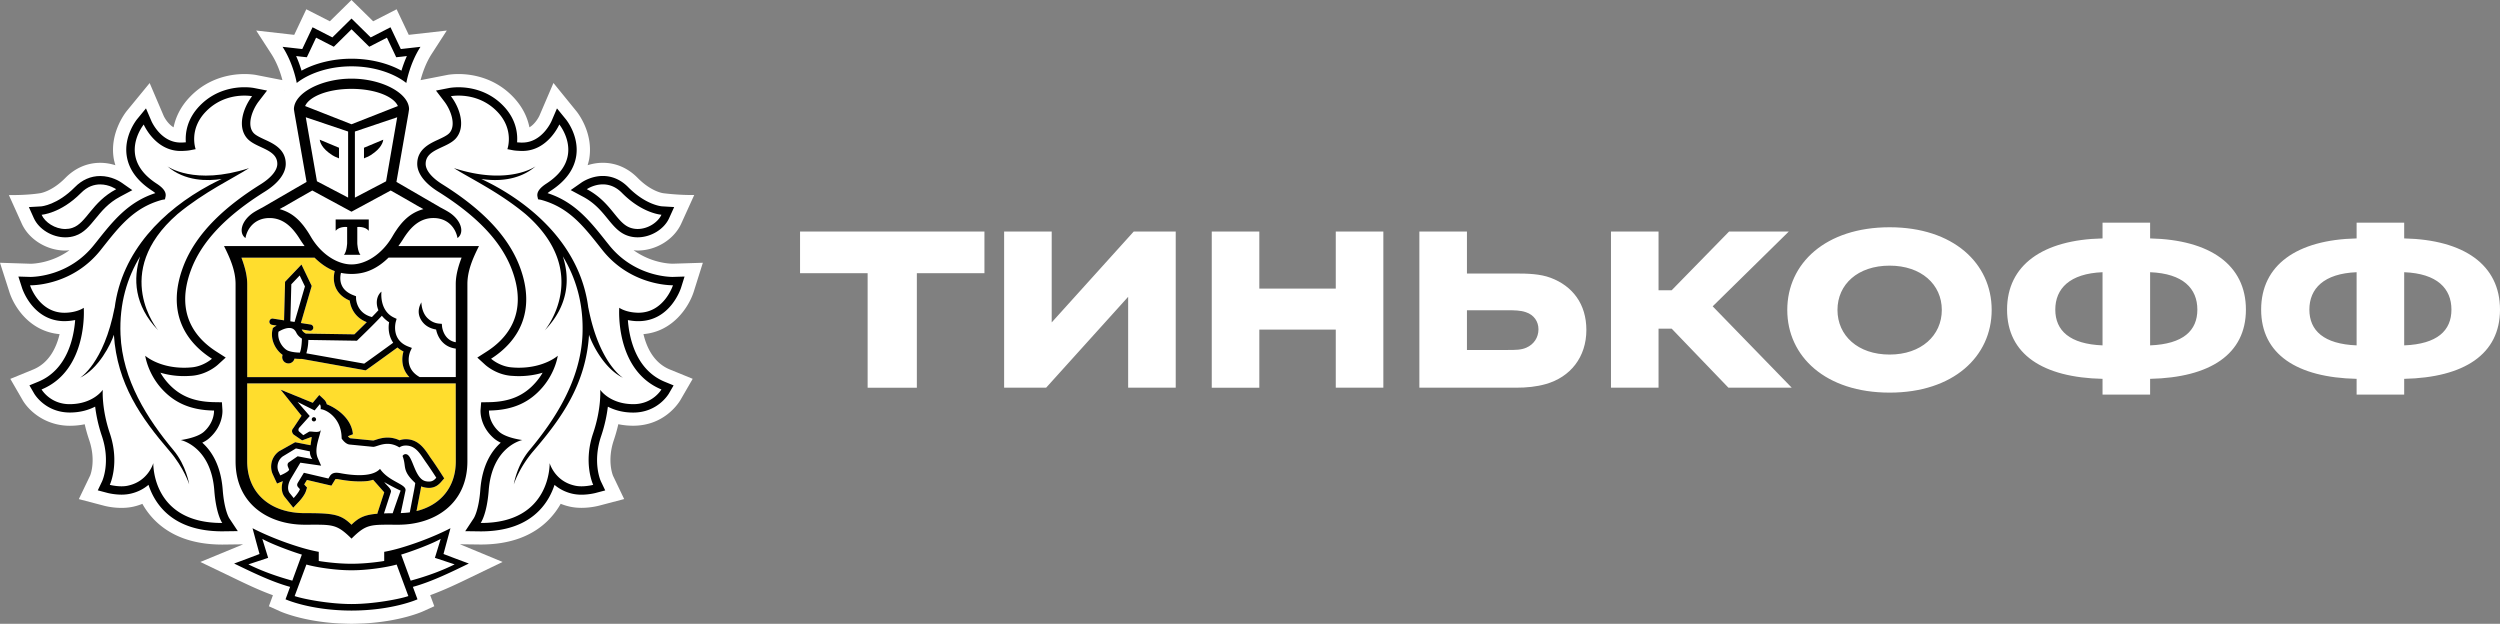 <svg version="1.1" id="Слой_1" xmlns="http://www.w3.org/2000/svg" x="0" y="0" width="1932.276" height="482.135" xml:space="preserve"><rect width="100%" height="100%" fill="#808080" stroke="none"/><style>.st0{fill:#fff}</style><path class="st0" d="M536.189 225.528l7.052-22.435-23.33.727c-1.97 0-16.297-.404-30.197-10.421 1.036.101 2.072.243 3.129.243 14.306 0 28.146-8.563 33.693-20.801l10.039-22.113c-12.579.162-24.081-1.413-24.081-1.413-.102-.02-9.165-1.171-19.651-11.813-7.519-7.634-16.826-11.673-26.906-11.673-4.41 0-8.352.788-11.746 1.859.528-1.798 1.036-3.616 1.321-5.494 3.211-20.698-10.201-36.49-10.201-36.47l-17.538-21.588-10.872 25.365c-.04.08-2.785 6.017-7.702 8.925-1.483-7.451-5.121-15.832-12.904-23.85-14.673-15.105-32.536-17.345-41.883-17.345-4.329 0-7.418.464-8.17.585l-21.176 4.14c1.22-4.706 3.821-12.884 8.576-20.256l11.686-18.093-29.407 3.331-9.368-19.769-18.127 9.29L271.661 0l-16.724 16.458-18.189-9.289-9.348 19.77-29.385-3.332L209.721 41.7c4.755 7.372 7.356 15.53 8.555 20.235l-20.199-3.958-.692-.121c-1.016-.161-4.084-.625-8.434-.625-9.347 0-27.21 2.261-41.842 17.346-7.804 7.996-11.441 16.398-12.945 23.85-4.877-2.868-7.6-8.725-7.6-8.725l-10.893-25.505-17.822 21.729c-2.174 2.807-12.924 17.649-9.999 36.309.306 1.858.794 3.675 1.322 5.472-3.373-1.07-7.317-1.857-11.726-1.857-10.079 0-19.387 4.039-26.926 11.672-10.446 10.602-19.468 11.793-19.387 11.793 0 0-9.532 1.697-24.285 1.434l9.979 22.113c5.547 12.258 19.407 20.799 33.693 20.799 1.077 0 2.113-.141 3.17-.242-13.86 10.016-28.186 10.42-29.913 10.441L0 203.093l7.194 22.415c3.617 11.551 15.708 30.695 38.875 32.755-2.52 10.5-8.108 22.253-20.382 27.322l-17.7 7.25 9.652 16.701c5.446 9.007 18.229 19.548 36.437 19.548 3.942-.021 7.742-.404 11.401-1.171a123.822 123.822 0 003.495 12.318c5.426 16.033.751 27.222.691 27.343l-8.739 18.194 19.509 5.11c.244.081 6.137 1.675 13.514 1.675 3.354 0 6.544-.342 9.552-1.049a43.549 43.549 0 006.543-2.08 58.543 58.543 0 009.166 12.277c12.497 12.743 30.197 19.205 52.633 19.205h.081l16.014-.201-33.084 13.651 25.117 12.056c9.125 4.422 19.957 9.652 30.97 13.651l-3.129 8.522 8.657 3.917c.773.344 17.416 7.755 45.095 9.33 0 0 6.685.303 10.363.303 3.679 0 10.283-.323 10.283-.323 27.495-1.615 44.017-8.947 44.79-9.31l8.676-3.938-3.17-8.542c11.34-4.12 22.558-9.552 31.296-13.792l24.65-11.894-32.982-13.672 16.075.202c22.455 0 40.176-6.463 52.653-19.225a59.334 59.334 0 009.166-12.257 43.571 43.571 0 006.563 2.079c2.987.707 6.178 1.05 9.531 1.05 7.255 0 13.209-1.595 13.372-1.635l19.59-5.15-8.536-17.852c-.202-.464-4.876-11.631.55-27.686a127.285 127.285 0 003.475-12.318 56.134 56.134 0 0011.482 1.171c23.186 0 34.303-16.216 36.457-19.73l9.551-16.518-17.7-7.229c-12.295-5.069-17.863-16.843-20.362-27.323 22.841-1.939 35.115-21.083 38.854-32.715zM219.821 69.67l-.244.06.202-.263.042.203z"/><path class="st0" d="M271.682 68.68c-18.737.02-32.779 6.119-35.847 13.288l35.847 14.054 35.848-14.054c-3.048-7.17-17.091-13.268-35.848-13.289zm.365 372.076h-.711c-11.36.081-26.988-2.242-34.527-4.422l-9.063 24.374c5.974 2.12 26.215 6.159 43.955 6.159 17.7 0 37.962-4.059 43.916-6.159l-9.043-24.374c-7.561 2.201-23.168 4.503-34.527 4.422zm68.587-24.231c-6.748 3.796-21.805 9.491-30.564 12.137l7.356 20.133c13.555-3.675 24.732-7.977 33.978-12.581l-15.262-5.048 4.492-14.641zm-137.885 0l4.512 14.641-15.282 5.048c9.226 4.604 20.464 8.906 33.957 12.581l7.357-20.133c-8.718-2.646-23.797-8.36-30.544-12.137zm68.936-371.148c14.123 0 27.983 3.351 38.631 9.249.976-3.252 2.337-7.19 4.187-11.309l-4.024.484-4.227.444-1.789-3.816-5.384-11.31-9.816 5.09-3.82 1.939-3.049-2.99-10.669-10.5-10.648 10.5-3.049 2.99-3.82-1.939-9.876-5.09-5.324 11.31-1.83 3.816-4.227-.444-4.023-.484c1.849 4.14 3.191 8.057 4.186 11.309 10.669-5.898 24.488-9.25 38.571-9.25zm215.631 130.697c1.828.626 3.698.908 5.547.908 7.986 0 15.709-5.129 18.371-11.005 0 0-14.652-.889-30.401-16.781-5.02-5.15-10.324-6.685-14.876-6.685-7.072 0-12.376 3.716-12.376 3.716 19.021 10.057 22.902 26.212 33.735 29.847zm-436.818.908c1.849 0 3.719-.282 5.507-.908 10.873-3.635 14.774-19.79 33.795-29.847 0 0-5.324-3.716-12.356-3.716-4.571 0-9.876 1.535-14.916 6.685-15.729 15.892-30.381 16.781-30.381 16.781 2.622 5.876 10.364 11.005 18.351 11.005z"/><path class="st0" d="M492.477 241.724c.326.02.611.02.955.02 19.937 0 26.703-21.224 26.703-21.224h-.386c-3.658 0-33.307-.848-54.259-27.323-13.798-17.407-25.097-32.714-47.431-38.732l-2.195-.384-.487-2.221c-.61-3.393 1.727-6.563 7.032-9.996 30.807-20.053 9.896-45.619 9.896-45.619s-8.799 20.457-28.492 20.457c-.467 0-.974-.02-1.462-.02-2.236-.121-4.39-.202-6.564-.666l-3.638-.708s5.609-15.165-7.925-29.099c-10.202-10.521-22.619-12.299-29.792-12.299-3.617 0-5.914.465-5.914.465 6.808 8.845 11.726 23.506 3.861 32.553-6.787 7.775-23.37 8.158-23.37 19.75 0 4.907 4.613 10.642 12.905 15.792 24.935 15.609 49.686 36.309 59.969 64.055 12.864 34.614-1.626 57.574-22.313 70.741 0 0 6.483 5.936 15.892 6.684a58.63 58.63 0 005.527.263c19.855 0 30.117-9.249 30.117-9.249s-1.687 12.782-12.03 24.656c-9.531 10.966-22.05 17.408-41.132 17.69 0 0-.609 8.806 7.844 16.418 5.407 4.806 17.904 6.382 17.904 6.382s-23.391 4.704-25.971 39.035c-1.403 18.599-6.179 25.061-6.179 25.061h.427c54.28 0 52.877-46.265 52.877-46.265s3.781 13.692 18.921 17.266c1.828.485 3.779.667 5.649.667 4.877 0 9.104-1.131 9.104-1.131s-7.926-16.62-.061-39.864c6.523-19.285 5.466-33.582 5.466-33.582s7.317 10.985 25.444 11.087h.182c15.1 0 21.683-11.37 21.683-11.37-36.192-14.923-32.615-63.106-32.615-63.106s4.694 3.472 13.858 3.816zm-10.892 50.323c-14.713-7.208-24.02-26.353-26.276-33.259-2.438 37.965-21.093 64.319-42.899 89.682-11.319 13.146-15.262 25.929-15.262 25.929s2.175-14.479 11.97-26.273c20.342-24.293 39.667-54.523 41.111-89.479.995-24.395-5.325-44.185-15.181-60.482 5.507 16.983 4.736 37.783-13.981 57.19 0 0 37.25-44.366-14.834-89.844-20.851-17.307-43.652-27.989-55.397-35.562 42.431 13.753 63.139-1.393 63.139-1.393-13.555 11.673-31.093 11.47-41.964 9.794 2.946 1.434 6.014 2.928 9.327 4.685 35.766 19.305 67.916 51.071 73.402 95.074v-.343c8.332 43.195 26.845 54.281 26.845 54.281zM139.672 340.11s12.498-1.555 17.904-6.382c8.433-7.612 7.844-16.418 7.844-16.418-19.103-.262-31.6-6.724-41.193-17.669-10.262-11.874-11.969-24.657-11.969-24.657s10.262 9.248 30.096 9.248a58.78 58.78 0 005.549-.262c9.408-.747 15.911-6.685 15.911-6.685-20.687-13.166-35.197-36.146-22.354-70.76 10.304-27.726 35.035-48.446 59.97-64.055 8.291-5.15 12.904-10.865 12.904-15.792 0-11.592-16.562-11.975-23.349-19.75-7.865-9.047-2.927-23.729 3.86-32.553 0 0-2.255-.465-5.893-.465-7.152 0-19.57 1.778-29.771 12.3-13.575 13.933-7.946 29.098-7.946 29.098l-3.638.708c-2.174.464-4.348.545-6.563.666-.508 0-.956.02-1.444.02-19.732 0-28.49-20.436-28.49-20.436s-20.912 25.566 9.877 45.618c5.303 3.433 7.619 6.604 7.01 9.996l-.488 2.222-2.235.383c-22.293 6.018-33.612 21.326-47.41 38.733-20.912 26.434-50.521 27.302-54.219 27.302h-.407s6.767 21.224 26.703 21.224c.325 0 .609 0 .955-.02 9.166-.323 13.881-3.816 13.881-3.816s3.535 48.162-32.617 63.106c0 0 6.584 11.37 21.683 11.37h.182c18.148-.102 25.444-11.087 25.444-11.087s-1.057 14.297 5.445 33.582c7.865 23.244-.019 39.864-.019 39.864s4.227 1.131 9.083 1.131c1.89 0 3.821-.182 5.63-.667 15.119-3.574 18.919-17.266 18.919-17.266s-1.382 46.265 52.898 46.265h.386s-4.755-6.462-6.137-25.061c-2.602-34.331-25.992-39.035-25.992-39.035zm-8.718 8.36c-21.805-25.363-40.44-51.717-42.899-89.682-2.256 6.887-11.523 26.051-26.235 33.259 0 0 18.492-11.086 26.804-54.281v.343c5.507-43.983 37.636-75.769 73.423-95.074 3.271-1.776 6.38-3.272 9.307-4.685-10.873 1.676-28.41 1.879-41.964-9.794 0 0 20.708 15.146 63.118 1.393-11.746 7.573-34.526 18.255-55.376 35.562-52.105 45.478-14.835 89.844-14.835 89.844-18.737-19.426-19.489-40.207-13.981-57.19-9.877 16.317-16.177 36.087-15.161 60.482 1.423 34.956 20.749 65.186 41.051 89.479 9.815 11.774 12.03 26.273 12.03 26.273s-3.984-12.783-15.282-25.929zM231.55 170.963c.894.95 1.767 1.98 2.601 3.009.204.243.386.465.589.748a81.957 81.957 0 012.317 3.231c.162.222.325.485.508.747.915 1.373 1.768 2.787 2.622 4.241 7.824 13.43 20.362 21.446 31.478 21.467 11.137-.021 23.634-8.037 31.499-21.467.873-1.494 1.747-2.948 2.662-4.302.142-.201.285-.383.406-.585a57.201 57.201 0 012.439-3.373c.183-.242.346-.444.508-.645a57.483 57.483 0 012.682-3.09c.163-.162.285-.303.427-.424 3.983-4.059 8.739-7.149 14.957-8.866l-2.764-1.595h-.163l-11.013-6.361-11.319-6.442-30.24 16.358-.081-.062-.061.062-30.259-16.358-11.299 6.422-11.035 6.361h-.121l-2.805 1.595c6.238 1.717 10.974 4.766 14.977 8.825.183.162.305.344.488.504zm27.882-1.312h25.584v8.725c-3.008-3.656-8.86-2.909-8.86-2.909v12.581s.224 6.18 2.398 8.866h-12.66c2.214-2.667 2.418-8.866 2.418-8.866v-12.581s-5.832-.747-8.88 2.909v-8.725z"/><path class="st0" d="M269.058 152.727v-51.071L236.339 90.63l8.638 49.495 24.081 12.602zm-7.032-38.531v8.199l-1.585-.727c-.082-.061-2.398-.585-6.462-3.776-6.707-5.17-6.828-9.936-6.828-9.936l14.875 6.24zm36.378 25.929l8.597-49.495-32.698 11.026v51.071l24.101-12.602zm-17.07-25.929l14.875-6.219s-.121 4.765-6.848 9.935c-4.044 3.19-6.381 3.716-6.462 3.776l-1.585.727v-8.219h.02zm-58.551 156.931c3.19 1.152 7.052 1.394 9.023 1.394.081-.242.183-.545.285-.909.183-.585.345-1.151.467-1.797.548-2.827.752-6.038.792-8.098-1.341-.828-3.231-2.302-4.288-4.503-1.219-2.545-2.946-3.716-5.487-3.716-3.291 0-6.827 1.959-8.331 2.887-1.199 7.049 4.023 13.45 7.539 14.742zm72.372-27.104c-6.077 6.563-17.965 17.993-18.555 18.579l-.711.726-37.574-.585c-.021 3.696-.631 6.846-1.22 9.148-.101.384-.203.788-.304 1.192l44.707 7.977c4.654-3.231 17.457-12.521 22.415-16.155-3.618-5.251-3.962-11.471-3.149-15.854-2.358-1.514-4.167-3.21-5.609-5.028z"/><path class="st0" d="M300.25 199.115c-8.657 8.541-16.968 11.692-24.385 12.419a39.046 39.046 0 01-4.085.222h-.184c-1.382 0-2.763-.081-4.104-.222a32.455 32.455 0 01-4.024-.626c-.488 1.919-1.098 5.937.651 9.734 1.565 3.453 4.755 6.018 9.409 7.714l1.564.605.021 1.677c0 .505.365 11.369 12.294 14.378 1.951-1.999 3.719-3.797 5.02-5.291-2.439-5.695-1.159-11.51 2.377-14.358-.163.606-1.706 14.863 9.795 20.153l1.89.889-.569 2c-.183.605-4.023 14.398 9.897 19.527l2.459.93-1.097 2.382c-.244.525-5.711 13.046 7.152 20.154h27.902V269.39c-9.916-1.212-14.123-9.127-15.2-14.741-4.614-.788-8.189-2.767-10.628-5.998-5.853-7.653-.813-14.661-.752-15.045-.021.061 0 7.533 4.633 12.137 2.296 2.221 5.02 3.938 9.145 4.322l2.032.182.183 2.059c.041.444 1.158 10.542 10.608 12.137l-.021-44.953c0-6.966 2.053-13.973 4.512-20.436H300.25v.061zm-75.086 20.595l-.751 28.635 3.271.485 8.007-27.464-4.065-8.441-6.462 6.785zm88.28 131.324c.244 0 .528.041.793.102 4.978 1.413 6.239 19.265 14.977 20.861a11.13 11.13 0 002.337.222c2.52 0 4.023-1.071 5.649-2.97 0 0-4.39-6.866-7.681-11.49-4.37-6.058-7.763-13.388-15.893-13.388-.182 0-.426 0-.629.02-2.683.141-4.328 1.433-4.328 1.433-3.293-2.06-6.362-2.766-9.145-2.766-5.101 0-9.064 2.322-11.035 2.322h-.082l-18.167-1.776c-2.845-.263-5.08-3.111-5.893-4.221a7.803 7.803 0 01-.306-.485c0-.485 0-.989-.04-1.434-.61-14.762-12.111-21.082-16.197-21.183 0 0 .488-2.808-.629-3.878l-4.004 4.827-13.148-6.563 9.368 10.884-7.946 8.866c-.995 1.009-.873 2.382-.467 2.948l3.435 3.009 4.348-2.626c.224-.162.61-.201 1.097-.201 1.2 0 3.008.302 4.634.302 1.768 0 3.312-.383 3.496-2.039-.549 5.473-5.65 14.984-2.297 22.455l2.48 5.635-16.055-2.302-7.519 12.621c-2.316 4.201-2.683 8.744-.447 11.208l2.805 3.494s3.942-4.16 4.836-6.887l-1.28-1.393c-1.078-1.171-1.016-2.221-.365-3.494l4.713-7.774 18.961 4.442.995-1.696c1.281-2.12 3.13-2.766 5.163-2.766.832 0 1.686.101 2.58.242 3.516.686 9.308 1.615 15.099 1.615 6.361 0 12.661-1.13 16.014-4.867 6.868 10.118 20.789 11.733 19.692 16.862l-3.658 17.327c2.418-.101 4.755-.262 6.97-.565l3.475-18.034c.386-1.959.752-4.604.752-4.604-1.341-1.353-4.593-4.221-6.422-7.694-2.459-4.685-1.117-7.128-3.414-13.227.082.04.772-1.374 2.378-1.374zm-70.924-25.323c-.934-.019-1.605-.807-1.564-1.737.082-.888.833-1.594 1.748-1.514.935.04 1.605.848 1.565 1.736-.082.889-.854 1.575-1.749 1.515z"/><path class="st0" d="M216.628 367.432s6.28-2.565 6.849-4.402l-.833-2.081c-.59-1.353-.508-2.827.63-3.635l6.787-4.665 11.34 2.161s-2.053-2.544-1.849-5.957l-10.811-2.282-10.202 6.179c-4.369 3.252-4.694 8.562-3.252 11.714l1.341 2.968zm80.147 29.361c2.032-.081 4.267-.122 6.727-.122 0 0 5.832-16.942 6.157-17.488-3.272-1.433-10.059-5.007-12.681-6.644 1.728 2.566 5.934 5.513 5.101 7.776l-5.304 16.478z"/><path d="M352.296 296.31H191.084v60.259c0 24.637 17.944 40.065 44.423 40.065 22.131 0 27.963.847 36.194 8.966 5.669-5.614 10.364-7.715 19.996-8.502l.224-.929 5.08-15.61c-.284-.343-8.596-9.734-8.596-9.734-3.292 1.091-6.056 1.273-10.709 1.273-4.776 0-10.162-.545-15.994-1.636a7.079 7.079 0 00-1.687-.182c-.711 0-.772.061-.955.404l-1.016 1.656-1.849 3.03-3.475-.788-15.465-3.614-2.113 3.472.325.364 1.889 2.06-.832 2.686c-1.138 3.513-4.837 7.612-5.955 8.744l-3.861 4.119-3.515-4.422-2.643-3.292c-2.783-3.089-3.434-7.835-1.869-12.803a.234.234 0 01-.163.061l-4.369 1.797-1.971-4.241-1.382-3.009c-2.378-5.291-1.504-13.025 4.897-17.69l12.458-6.987 11.848 2.322c.284-1.13.711-5.169 1.056-6.199-.224-.021-.447-.081-.67-.081l-6.829 2.524-6.584-4.524s-2.58-2.463-.244-4.927l6.381-9.592-16.155-20.154 24.833 10.137 1.645-2.039 3.354-3.978 3.8 3.594c1.078 1.03 1.687 2.303 1.991 3.575 6.849 2.645 19.103 10.46 20.18 23.162l-3.841 1.535v.101c.874 1.03 1.605 1.454 1.83 1.494l17.72 1.738c.447-.081 1.016-.284 1.646-.466 2.195-.746 5.507-1.817 9.43-1.817 3.19 0 6.279.727 9.245 2.101 1.098-.404 2.439-.707 3.984-.808l.853-.021c9.49 0 14.205 7.048 17.985 12.662.63.969 1.26 1.899 1.911 2.807 3.312 4.645 7.64 11.45 7.823 11.734l1.951 3.028-2.398 2.767c-1.849 2.12-4.613 4.604-9.368 4.604a17.13 17.13 0 01-3.211-.323c-1.017-.182-1.93-.485-2.825-.848a84.92 84.92 0 01-.508 2.989l-3.11 16.114c18.596-4.543 30.403-18.497 30.403-38.449l.019-60.279zm-161.211-4.846H316.45c-6.26-6.421-6.179-14.559-4.573-19.85-1.829-.868-3.333-1.919-4.674-3.05-4.898 3.595-19.855 14.419-23.756 17.125l-.833.565-49.2-8.845h-.996c-1.178 0-2.906-.04-4.795-.262-.529 2.201-2.439 3.716-4.634 3.716-.244 0-.528-.02-.792-.081-1.28-.223-2.399-.868-3.15-1.939a4.63 4.63 0 01-.854-3.594l.183-1.05c-5.08-3.555-9.754-11.491-7.681-19.851l.203-.889.711-.505c.101-.081.955-.645 2.215-1.373l-3.576-.545c-1.342-.242-2.236-1.475-2.032-2.787.223-1.333 1.483-2.282 2.804-2.019l8.515 1.333.772-29.807 12.68-13.329 7.906 16.54-8.352 28.675 7.519 1.171a2.435 2.435 0 012.032 2.787c-.204 1.192-1.219 2.019-2.418 2.019-.123 0-.265 0-.386-.019l-6.118-.99c.082.182.204.283.285.485.651 1.332 2.093 2.302 2.947 2.706l37.513.585a792.518 792.518 0 009.572-9.43c-9.226-3.474-12.578-11.39-13.148-16.64-5.162-2.182-8.718-5.452-10.689-9.713-2.399-5.271-1.544-10.541-.915-13.107-4.999-1.817-10.262-5.129-15.627-10.42h-56.494c2.418 6.462 4.471 13.469 4.471 20.437v71.951z" fill="#ffdd2d"/><path d="M242.719 322.459c-.915-.081-1.688.626-1.748 1.515-.061.928.629 1.716 1.565 1.736.894.081 1.686-.606 1.767-1.514 0-.889-.65-1.716-1.584-1.737zm109.353 109.269l-9.287-3.534 2.56-9.532 2.825-10.399s-16.46 8.864-39.648 15.529c-6.584 1.878-11.563 2.726-11.563 2.726v7.068s-12.397 2.141-24.934 2.141h-.712c-12.539 0-24.934-2.141-24.934-2.141v-7.068s-5-.848-11.563-2.726c-23.188-6.665-39.628-15.529-39.628-15.529l2.784 10.399 2.622 9.532-9.308 3.534-10.324 3.837c11.848 5.675 28.248 13.954 43.266 18.033l-3.536 9.612s19.041 8.623 50.764 8.704v.021h.447v-.021c31.762-.081 50.783-8.704 50.783-8.704l-3.556-9.612c15.018-4.079 31.458-12.358 43.245-18.033l-10.303-3.837zm-160.095 4.483l15.282-5.049-4.511-14.64c6.726 3.796 21.825 9.491 30.563 12.136l-7.377 20.134c-13.493-3.695-24.731-7.997-33.957-12.581zm79.723 30.655c-17.741 0-38.003-4.06-43.957-6.16l9.064-24.374c7.519 2.181 23.167 4.504 34.526 4.423h.712c11.36.081 26.967-2.242 34.526-4.423l9.044 24.374c-5.955 2.121-26.196 6.16-43.915 6.16zm45.723-18.074l-7.356-20.134c8.759-2.645 23.817-8.34 30.563-12.136l-4.49 14.64 15.261 5.049c-9.247 4.584-20.423 8.886-33.978 12.581zM271.679 51.274c18.9 0 34.02 6.219 42.371 12.863 0 0 2.48-14.842 10.954-27.948l-15.221 1.716-7.966-16.822-15.302 7.835-14.836-14.58-14.794 14.58-15.322-7.835-7.946 16.822-15.221-1.716c8.474 13.106 10.954 27.948 10.954 27.948 8.372-6.644 23.451-12.863 42.329-12.863zM232.926 43.8l4.227.445 1.829-3.817 5.325-11.308 9.876 5.068 3.82 1.939 3.049-2.988 10.648-10.5 10.669 10.5 3.048 2.989 3.82-1.939 9.816-5.068 5.385 11.308 1.789 3.817 4.227-.445 4.023-.484a94.694 94.694 0 00-4.186 11.308c-10.649-5.896-24.508-9.249-38.631-9.249-14.064 0-27.903 3.353-38.591 9.25-.996-3.252-2.337-7.19-4.187-11.31l4.044.485zm260.482 204.427c24.447 0 32.616-24.718 32.962-25.768l2.723-8.703-9.165.282h-.041c-3.231 0-30.197-.707-49.321-24.859l-1.809-2.242c-12.497-15.791-24.345-30.795-45.52-37.641.61-.546 1.484-1.232 2.683-1.999 11.237-7.351 17.781-16.277 19.427-26.636 2.398-15.591-7.6-28.01-8.048-28.515l-6.807-8.36-4.247 9.915c-.284.626-7.438 16.499-22.476 16.499h-1.118c-1.036-.061-2.011-.102-2.987-.182.528-7.088-.773-18.054-10.77-28.332-12.011-12.38-26.764-14.237-34.487-14.237-4.125 0-6.869.505-7.153.545l-10.283 2.02 6.34 8.3c4.98 6.401 9.491 18.214 4.146 24.394-1.707 1.958-5.222 3.554-8.596 5.149-6.93 3.171-16.379 7.573-16.379 18.802 0 7.269 5.67 14.862 15.953 21.324 30.441 19.023 49.219 38.873 57.327 60.785 12.539 33.704-3.821 52.928-19.712 63.046l-7.133 4.564 6.239 5.694c.833.727 8.474 7.412 19.752 8.38 2.134.142 4.187.263 6.097.263 7.235 0 13.393-1.131 18.392-2.645a46.523 46.523 0 01-5.203 7.31c-9.084 10.46-20.26 15.226-36.336 15.469l-5.974.101-.467 5.957c-.061 1.191-.509 12.238 10.018 21.628 1.605 1.454 3.556 2.645 5.589 3.635-7.133 6.381-14.388 17.488-15.79 36.531-1.179 15.892-4.999 21.769-5.04 21.83l-6.605 10.016 11.93.162c19.711 0 34.81-5.412 45.276-16.116 6.177-6.34 9.714-13.489 11.807-19.83 3.434 2.908 7.865 5.453 13.636 6.806 2.195.504 4.593.788 7.174.788 5.568 0 10.221-1.172 10.75-1.293l7.621-2.019-3.374-7.069c-.244-.565-6.604-14.741.244-34.976 2.947-8.744 4.45-16.579 5.182-22.678 4.796 2.484 11.217 4.544 19.529 4.564 18.858 0 27.171-13.995 27.556-14.58l3.719-6.422-6.889-2.827c-22.476-9.269-27.454-34.169-28.45-47.658 2.032.383 4.348.747 6.97.828h1.138zm17.822 52.788s-6.584 11.368-21.683 11.368h-.183c-18.127-.1-25.443-11.086-25.443-11.086s1.057 14.298-5.487 33.582c-7.864 23.245.061 39.864.061 39.864s-4.226 1.131-9.104 1.131c-1.869 0-3.82-.182-5.649-.667-15.14-3.574-18.919-17.266-18.919-17.266s1.401 46.266-52.878 46.266h-.426s4.775-6.462 6.197-25.062c2.581-34.33 25.972-39.035 25.972-39.035s-12.478-1.555-17.884-6.381c-8.453-7.614-7.864-16.418-7.864-16.418 19.102-.263 31.601-6.725 41.131-17.69 10.324-11.874 12.031-24.657 12.031-24.657s-10.263 9.249-30.118 9.249a58.61 58.61 0 01-5.526-.263c-9.389-.747-15.892-6.684-15.892-6.684 20.667-13.167 35.176-36.147 22.313-70.761-10.303-27.726-35.055-48.446-59.969-64.056-8.292-5.148-12.905-10.864-12.905-15.79 0-11.593 16.582-11.956 23.39-19.751 7.845-9.046 2.927-23.728-3.881-32.553 0 0 2.297-.465 5.914-.465 7.173 0 19.59 1.798 29.792 12.3 13.554 13.933 7.925 29.099 7.925 29.099l3.638.707c2.174.464 4.328.545 6.564.645.488 0 .974.021 1.462.021 19.692 0 28.491-20.457 28.491-20.457s20.932 25.586-9.876 45.619c-5.304 3.433-7.64 6.604-7.031 9.996l.487 2.221 2.195.384c22.334 6.018 33.633 21.325 47.432 38.733 20.952 26.474 50.601 27.322 54.259 27.322h.386s-6.767 21.224-26.703 21.224c-.326 0-.61 0-.955-.02-9.166-.323-13.86-3.817-13.86-3.817s-3.597 48.204 32.596 63.148z"/><path d="M450.472 151.961c9.124 4.825 14.428 11.288 19.082 17.023 4.572 5.594 8.921 10.986 15.708 13.227 2.418.828 4.98 1.212 7.581 1.212 10.202 0 20.443-6.2 24.325-14.783l3.902-8.602-9.45-.566c-.447-.019-12.6-1.111-26.134-14.862-5.569-5.635-12.294-8.603-19.55-8.603-8.86 0-15.424 4.402-16.155 4.846l-8.698 6.079 9.389 5.029zm15.485-9.452c4.552 0 9.856 1.535 14.875 6.685 15.749 15.892 30.401 16.781 30.401 16.781-2.662 5.857-10.383 11.005-18.371 11.005a17.16 17.16 0 01-5.547-.908c-10.831-3.635-14.713-19.79-33.755-29.847 0 0 5.324-3.716 12.397-3.716zm-11.216 95.257v.322c-5.486-43.982-37.636-75.747-73.402-95.074-3.313-1.756-6.361-3.25-9.327-4.684 10.892 1.676 28.429 1.878 41.964-9.794 0 0-20.708 15.145-63.14 1.393 11.746 7.573 34.567 18.256 55.397 35.562 52.085 45.477 14.814 89.844 14.814 89.844 18.717-19.407 19.489-40.207 13.981-57.19 9.857 16.296 16.157 36.087 15.181 60.481-1.442 34.956-20.768 65.187-41.111 89.481-9.774 11.792-11.969 26.272-11.969 26.272s3.942-12.783 15.261-25.929c21.806-25.364 40.44-51.717 42.879-89.683 2.256 6.887 11.544 26.051 26.276 33.261.041.02-18.472-11.067-26.804-54.262zM177.164 400.508c-.021-.06-3.8-5.937-5.019-21.829-1.424-19.044-8.658-30.15-15.811-36.532 2.073-.969 3.983-2.161 5.588-3.635 10.507-9.39 10.06-20.436 9.999-21.628l-.406-5.958-6.016-.1c-16.034-.263-27.231-5.029-36.315-15.469-2.113-2.463-3.821-4.907-5.203-7.31 5 1.514 11.117 2.645 18.371 2.645 1.951 0 3.963-.121 6.097-.262 11.278-.97 18.92-7.633 19.773-8.381l6.239-5.694-7.133-4.565c-15.952-10.137-32.251-29.361-19.733-63.046 8.109-21.91 26.866-41.761 57.348-60.784 10.283-6.462 15.913-14.055 15.913-21.325 0-11.227-9.43-15.65-16.359-18.8-3.373-1.596-6.889-3.191-8.597-5.15-5.364-6.16-.833-17.993 4.126-24.395l6.381-8.3-10.323-2.02c-.305-.039-3.008-.544-7.154-.544-7.722 0-22.435 1.858-34.466 14.237-10.018 10.299-11.339 21.265-10.831 28.332-.976.081-1.95.122-2.967.182h-1.097c-15.079 0-22.212-15.873-22.496-16.5l-4.248-9.914-6.869 8.36c-.386.505-10.425 12.945-7.986 28.514 1.626 10.36 8.169 19.286 19.407 26.637a19.582 19.582 0 012.683 1.999c-21.156 6.845-32.982 21.87-45.481 37.662l-1.808 2.242c-19.102 24.151-46.13 24.858-49.361 24.858l-9.206-.282 2.804 8.704c.325 1.049 8.474 25.767 32.942 25.767l1.178-.04c2.581-.081 4.898-.424 6.971-.828-1.017 13.469-5.995 38.369-28.492 47.658l-6.868 2.827 3.719 6.422c.366.585 8.698 14.58 27.597 14.58 8.25-.021 14.671-2.08 19.488-4.564.732 6.099 2.235 13.934 5.182 22.678 6.848 20.235.468 34.411.224 34.976l-3.373 7.069 7.64 2.019c.508.12 5.203 1.293 10.75 1.293 2.601 0 5-.284 7.154-.788 5.791-1.353 10.262-3.898 13.656-6.806 2.073 6.341 5.63 13.49 11.786 19.83 10.487 10.704 25.565 16.115 45.278 16.115l11.949-.161-6.625-9.996zm-5.772 3.695c-54.279 0-52.897-46.265-52.897-46.265s-3.78 13.692-18.92 17.267c-1.809.484-3.739.666-5.628.666-4.878 0-9.085-1.13-9.085-1.13s7.886-16.621.021-39.864c-6.503-19.286-5.447-33.583-5.447-33.583s-7.295 10.986-25.442 11.087h-.183c-15.099 0-21.684-11.37-21.684-11.37 36.173-14.923 32.617-63.106 32.617-63.106s-4.694 3.473-13.88 3.816c-.325.02-.63.02-.955.02-19.956 0-26.703-21.224-26.703-21.224h.406c3.679 0 33.288-.847 54.24-27.322 13.798-17.407 25.117-32.694 47.411-38.733l2.235-.383.487-2.221c.61-3.392-1.707-6.563-7.01-9.997-30.809-20.053-9.877-45.618-9.877-45.618s8.758 20.436 28.491 20.436c.487 0 .935-.019 1.443-.019 2.215-.122 4.41-.203 6.563-.667l3.638-.707s-5.629-15.166 7.946-29.1c10.202-10.52 22.619-12.298 29.771-12.298 3.638 0 5.894.465 5.894.465-6.788 8.845-11.705 23.506-3.861 32.552 6.787 7.776 23.349 8.159 23.349 19.75 0 4.908-4.613 10.643-12.904 15.792-24.935 15.61-49.687 36.329-59.97 64.056-12.843 34.613 1.647 57.573 22.355 70.76 0 0-6.504 5.938-15.912 6.684-1.911.182-3.76.263-5.549.263-19.834 0-30.096-9.249-30.096-9.249s1.707 12.783 11.969 24.657c9.593 10.966 22.09 17.428 41.193 17.69 0 0 .61 8.805-7.844 16.418-5.426 4.806-17.904 6.381-17.904 6.381s23.411 4.706 25.971 39.036c1.403 18.598 6.137 25.06 6.137 25.06h-.386z"/><path d="M50.497 183.445c2.621 0 5.182-.383 7.601-1.211 6.827-2.242 11.156-7.634 15.728-13.227 4.674-5.735 9.937-12.197 19.062-17.024l9.388-5.008-8.717-6.079c-.732-.464-7.276-4.846-16.116-4.846-7.275 0-14.021 2.949-19.57 8.603-13.533 13.732-25.665 14.843-26.113 14.863l-9.449.545 3.881 8.622c3.902 8.543 14.123 14.762 24.305 14.762zm12.031-34.228c5.04-5.15 10.343-6.684 14.915-6.684 7.031 0 12.357 3.715 12.357 3.715-19.022 10.077-22.924 26.212-33.796 29.847-1.788.626-3.658.909-5.507.909-7.987 0-15.709-5.129-18.351-11.006 0-.02 14.632-.909 30.382-16.781zm30.625 109.43c-1.017-24.395 5.283-44.185 15.159-60.481-5.507 16.982-4.755 37.783 13.982 57.189 0 0-37.27-44.367 14.835-89.843 20.85-17.307 43.651-27.99 55.376-35.563-42.41 13.753-63.118-1.393-63.118-1.393 13.533 11.672 31.072 11.471 41.964 9.774-2.947 1.434-6.035 2.928-9.308 4.686-35.806 19.325-67.935 51.09-73.442 95.073v-.343c-8.312 43.195-26.805 54.282-26.805 54.282 14.714-7.21 23.98-26.354 26.236-33.261 2.459 37.966 21.093 64.319 42.899 89.683 11.319 13.146 15.302 25.929 15.302 25.929s-2.215-14.479-12.031-26.272c-20.301-24.253-39.627-54.504-41.049-89.46zm166.275-88.996v8.725c3.029-3.656 8.882-2.908 8.882-2.908v12.58s-.204 6.18-2.419 8.866h12.661c-2.175-2.665-2.398-8.866-2.398-8.866v-12.58s5.852-.748 8.86 2.908v-8.725h-25.586zm-5.449-51.738c4.044 3.192 6.381 3.716 6.462 3.777l1.585.727v-8.219l-14.876-6.22c0 .02.142 4.766 6.829 9.935zm35.383 0c6.727-5.169 6.849-9.935 6.849-9.935l-14.876 6.22v8.219l1.565-.727c.102-.061 2.418-.585 6.462-3.777z"/><path d="M316.165 84.452c0-12.46-21.115-23.667-44.424-23.667h-.142c-23.309 0-44.423 11.208-44.423 23.667l.467 3.07 9.307 53.09-9.347 5.392-24.183 14.035h.081s-5.446 2.767-7.966 4.483c-9.206 6.361-11.157 15.63-5.812 19.467 1.321-7.552 7.335-15.469 18.594-15.469 8.109 0 14.286 4.161 19.286 10.401a50.5 50.5 0 013.637 5.068c1.402 2.282 2.804 4.281 4.207 6.22h-62.286c4.572 9.147 8.92 18.841 8.92 29.362v136.997c0 33.159 25.667 48.991 53.427 48.991 21.459 0 24.345-.969 36.192 10.744 11.787-11.734 14.673-10.744 36.152-10.744 27.781 0 53.406-15.832 53.406-48.991V219.571c0-10.521 4.349-20.215 8.941-29.362h-62.305c1.382-1.918 2.783-3.938 4.186-6.22a57.657 57.657 0 013.617-5.068c5.04-6.261 11.197-10.401 19.306-10.401 11.257 0 17.252 7.896 18.594 15.469 5.345-3.837 3.415-13.106-5.853-19.467-2.479-1.716-7.925-4.483-7.925-4.483h.081l-24.183-14.035-9.307-5.392 9.307-53.09.448-3.07zm-79.824 6.18l32.718 11.026v51.071l-24.081-12.621-8.637-49.476zm6.767 108.483c5.365 5.31 10.628 8.603 15.628 10.42-.651 2.564-1.505 7.855.913 13.126 1.972 4.24 5.549 7.512 10.69 9.693.569 5.251 3.902 13.147 13.148 16.64-4.044 4.059-7.987 7.876-9.592 9.431l-37.493-.586c-.854-.424-2.297-1.373-2.947-2.726-.082-.182-.203-.283-.265-.485l6.118.989c.142.021.264.021.386.021 1.179 0 2.215-.808 2.418-2.019a2.434 2.434 0 00-2.032-2.787l-7.519-1.171 8.352-28.656-7.905-16.539-12.68 13.328-.773 29.807-8.515-1.333c-1.321-.263-2.581.707-2.804 2.019-.203 1.313.69 2.545 2.032 2.787l3.577.545c-1.281.727-2.114 1.293-2.216 1.374l-.731.504-.203.889c-2.073 8.36 2.621 16.296 7.682 19.85l-.184 1.051c-.203 1.293.082 2.545.853 3.595.732 1.07 1.87 1.716 3.131 1.938.263.04.548.06.792.06 2.195 0 4.105-1.514 4.653-3.715a41.38 41.38 0 004.796.263h.997l49.198 8.824.833-.545c3.923-2.726 18.859-13.55 23.756-17.125 1.342 1.152 2.845 2.201 4.675 3.07-1.586 5.291-1.688 13.429 4.592 19.851H191.084v-71.912c0-6.967-2.053-13.974-4.471-20.436h56.495v-.04zm60.802 65.792c-4.978 3.635-17.781 12.925-22.415 16.156l-44.707-7.977c.102-.404.202-.788.304-1.192a38.622 38.622 0 001.22-9.148l37.575.606.711-.726c.569-.566 12.478-11.996 18.553-18.58a23.131 23.131 0 005.61 5.029c-.813 4.362-.468 10.581 3.149 15.832zm-74.844-7.694c1.056 2.201 2.967 3.676 4.287 4.503-.04 2.06-.243 5.271-.792 8.098a16.591 16.591 0 01-.468 1.798c-.102.363-.202.666-.284.908-1.971 0-5.853-.242-9.023-1.393-3.515-1.293-8.759-7.694-7.54-14.742 1.525-.929 5.04-2.888 8.332-2.888 2.541-.019 4.269 1.171 5.488 3.716zm-4.654-8.865l.752-28.615 6.462-6.805 4.065 8.441-8.007 27.463-3.272-.484zm79.092 148.346c-2.439 0-4.694.041-6.727.121l5.324-16.458c.834-2.282-3.373-5.21-5.099-7.775 2.62 1.636 9.408 5.21 12.68 6.644-.346.525-6.178 17.468-6.178 17.468zm16.705-18.7l-3.475 18.013c-2.216.303-4.573.465-6.991.566l3.658-17.327c1.097-5.149-12.824-6.744-19.692-16.862-3.353 3.757-9.673 4.867-16.014 4.867-5.791 0-11.583-.929-15.099-1.615-.894-.142-1.747-.243-2.58-.243-2.033 0-3.882.626-5.162 2.767l-1.017 1.697-18.959-4.443-4.715 7.753c-.671 1.253-.711 2.323.365 3.494l1.281 1.394c-.874 2.747-4.816 6.886-4.816 6.886l-2.825-3.493c-2.235-2.484-1.87-7.008.467-11.208l7.519-12.621 16.055 2.301-2.5-5.654c-3.353-7.471 1.748-16.983 2.296-22.455-.182 1.656-1.707 2.019-3.495 2.019-1.625 0-3.434-.303-4.633-.303-.467 0-.874.04-1.098.201l-4.349 2.626-3.434-3.009c-.406-.585-.549-1.938.468-2.948l7.946-8.845-9.389-10.885 13.148 6.564 4.004-4.827c1.096 1.07.629 3.876.629 3.876 4.105.102 15.607 6.423 16.217 21.164.041.445.041.949.041 1.434 0 0 .102.182.304.485.813 1.111 3.048 3.958 5.893 4.22l18.169 1.778h.081c1.991 0 5.954-2.323 11.034-2.323 2.764 0 5.853.707 9.145 2.767 0 0 1.646-1.292 4.329-1.433.203-.021.426-.021.63-.021 8.149 0 11.522 7.31 15.891 13.389 3.293 4.624 7.681 11.49 7.681 11.49-1.625 1.918-3.129 2.969-5.649 2.969-.69 0-1.484-.061-2.337-.222-8.738-1.596-9.998-19.448-14.977-20.861a2.74 2.74 0 00-.792-.101c-1.606 0-2.317 1.413-2.317 1.413 2.276 6.079.955 8.543 3.394 13.228 1.829 3.473 5.08 6.34 6.421 7.693a92.7 92.7 0 01-.751 4.645zm-97.565-17.044l.833 2.08c-.549 1.818-6.849 4.403-6.849 4.403l-1.361-2.948c-1.443-3.15-1.138-8.462 3.252-11.713l10.201-6.18 10.811 2.282c-.203 3.413 1.849 5.958 1.849 5.958l-11.34-2.161-6.787 4.665c-1.138.787-1.219 2.262-.609 3.614zm99.271 34.067l3.11-16.114c.162-.949.366-2.06.508-2.988.874.363 1.808.665 2.825.848 1.157.221 2.235.323 3.21.323 4.755 0 7.519-2.485 9.368-4.605l2.399-2.767-1.951-3.028c-.183-.304-4.492-7.089-7.824-11.734a61.813 61.813 0 01-1.911-2.806c-3.779-5.614-8.515-12.662-18.004-12.662l-.854.02c-1.564.101-2.906.404-3.983.808-2.988-1.393-6.056-2.1-9.246-2.1-3.923 0-7.235 1.07-9.43 1.818-.63.181-1.199.383-1.646.464l-17.741-1.737c-.223-.04-.955-.464-1.828-1.514v-.081l3.84-1.535c-1.076-12.702-13.352-20.518-20.2-23.163-.304-1.272-.914-2.544-1.991-3.574l-3.821-3.594-3.353 3.998-1.645 2.039-24.834-10.137 16.156 20.153-6.381 9.593c-2.337 2.463.244 4.927.244 4.927l6.583 4.503 6.829-2.524c.244 0 .448.061.671.081-.325 1.03-.752 5.069-1.036 6.2l-11.848-2.323-12.458 6.987c-6.401 4.665-7.275 12.4-4.897 17.69l1.382 3.009 1.971 4.241 4.348-1.797a.391.391 0 00.163-.081c-1.564 4.968-.934 9.693 1.87 12.804l2.642 3.311 3.515 4.423 3.861-4.12c1.138-1.131 4.817-5.23 5.955-8.744l.833-2.686-1.89-2.06-.304-.363 2.112-3.473 15.465 3.614 3.475.788 1.849-3.029 1.017-1.656c.183-.343.244-.404.955-.404a8.3 8.3 0 011.687.182c5.832 1.09 11.218 1.635 15.993 1.635 4.633 0 7.397-.181 10.71-1.272 0 0 8.311 9.371 8.596 9.734l-5.08 15.589-.225.949c-9.632.768-14.327 2.868-19.995 8.503-8.232-8.118-14.064-8.967-36.194-8.967-26.48 0-44.424-15.428-44.424-40.065v-60.239h161.192l.042 60.239c.02 19.993-11.787 33.926-30.382 38.469zm34.853-195.902c-2.46 6.462-4.513 13.469-4.513 20.437l.021 44.951c-9.449-1.575-10.567-11.692-10.608-12.136l-.182-2.06-2.032-.182c-4.106-.384-6.829-2.12-9.126-4.342-4.632-4.604-4.653-12.076-4.632-12.136-.061.383-5.101 7.39.751 15.044 2.459 3.231 6.015 5.21 10.628 5.998 1.078 5.614 5.284 13.53 15.201 14.741v22.012h-27.881c-12.864-7.109-7.417-19.629-7.154-20.153l1.098-2.383-2.459-.929c-13.921-5.129-10.1-18.942-9.897-19.528l.569-2.019-1.889-.889c-11.503-5.291-9.938-19.568-9.796-20.153-3.535 2.847-4.816 8.663-2.378 14.358-1.32 1.494-3.088 3.311-5.019 5.291-11.908-3.01-12.274-13.894-12.274-14.399l-.021-1.677-1.564-.605c-4.654-1.716-7.844-4.282-9.409-7.735-1.768-3.817-1.138-7.815-.651-9.734a28.79 28.79 0 004.024.626c1.342.143 2.724.223 4.106.223h.182c1.382 0 2.743-.08 4.085-.223 7.417-.726 15.728-3.896 24.385-12.418h56.435v.02zm-43.448-45.438l11.014 6.362h.163l2.763 1.596c-6.219 1.716-10.974 4.806-14.957 8.864-.142.122-.284.284-.426.425a49.095 49.095 0 00-2.683 3.09c-.162.201-.325.423-.508.646a50.796 50.796 0 00-2.418 3.372 6.145 6.145 0 01-.407.585c-.914 1.353-1.788 2.808-2.662 4.302-7.844 13.429-20.362 21.446-31.499 21.467-11.115-.021-23.633-8.038-31.477-21.467-.855-1.454-1.708-2.868-2.622-4.24-.184-.263-.346-.526-.509-.748a81.178 81.178 0 00-2.337-3.231 11.448 11.448 0 00-.589-.747 76.594 76.594 0 00-2.601-3.009c-.183-.142-.305-.323-.487-.485-4.004-4.059-8.739-7.129-14.978-8.824l2.804-1.596h.123l11.013-6.362 11.32-6.441 30.239 16.357.061-.06.081.06 30.239-16.357 11.34 6.441zm-14.917-13.55l-24.102 12.622v-51.091l32.698-11.026-8.596 49.495zm-26.722-44.083l-35.848-14.076c3.048-7.169 17.11-13.267 35.848-13.287 18.756.02 32.819 6.118 35.846 13.287l-35.846 14.076z"/><path class="st0" d="M708.642 299.658v-88.5h52.24v-32.206H618.366v32.205h52.238v88.501h38.038zm104.232-50.463v-70.243h-36.77v120.706h32.46l63.396-70.243v70.243h36.77V178.952h-32.46l-63.396 70.243zm219.56 5.58v44.883h36.769V178.952h-36.77v44.122h-59.087v-44.122h-36.768v120.706h36.768v-44.884h59.087zm139.17 44.883c8.368 0 15.976-.76 23.077-2.79 19.019-5.326 31.445-20.794 31.445-41.842 0-20.032-10.652-33.98-27.642-40.32-8.114-3.042-17.75-3.297-26.88-3.297h-37.784v-32.457h-36.77v120.706h74.554zm-6.339-59.846c5.071 0 9.888 0 14.2 1.522 6.086 2.027 9.637 7.1 9.637 13.185 0 6.34-3.55 11.667-9.383 14.202-4.057 1.774-8.115 1.774-14.454 1.774h-31.445v-30.683h31.445zm126.788 14.2l43.871 45.646h48.942l-61.114-62.89 58.831-57.816h-46.15l-44.38 45.392h-10.142v-45.392h-36.771v120.706h36.77v-45.645h10.143zm168.474-78.357c-49.45 0-79.12 27.893-79.12 63.903s29.67 63.904 79.12 63.904c49.194 0 78.864-27.894 78.864-63.904 0-36.01-29.67-63.903-78.864-63.903zm0 98.392c-24.598 0-40.322-14.709-40.322-34.49 0-19.779 15.724-34.234 40.322-34.234 24.343 0 40.32 14.455 40.32 34.235s-15.977 34.489-40.32 34.489zm201.321-101.943h-36.77v12.172c-46.152 1.015-73.794 20.54-73.794 55.028s27.642 52.493 73.794 53.508v12.172h36.77v-12.172c46.406-1.015 74.046-19.02 74.046-53.508s-27.64-54.013-74.046-55.028v-12.172zm-36.77 94.842c-25.358-1.015-36.517-11.412-36.517-27.642s11.16-27.895 36.517-28.908v56.55zm36.77-56.55c25.613 1.013 36.516 12.678 36.516 28.908s-10.903 26.627-36.516 27.642v-56.55zm196.38-38.292h-36.77v12.172c-46.151 1.015-73.793 20.54-73.793 55.028s27.642 52.493 73.793 53.508v12.172h36.77v-12.172c46.401-1.015 74.048-19.02 74.048-53.508s-27.647-54.013-74.047-55.028v-12.172zm-36.77 94.842c-25.358-1.015-36.516-11.412-36.516-27.642s11.158-27.895 36.516-28.908v56.55zm36.77-56.55c25.615 1.013 36.517 12.678 36.517 28.908s-10.902 26.627-36.516 27.642v-56.55z"/></svg>